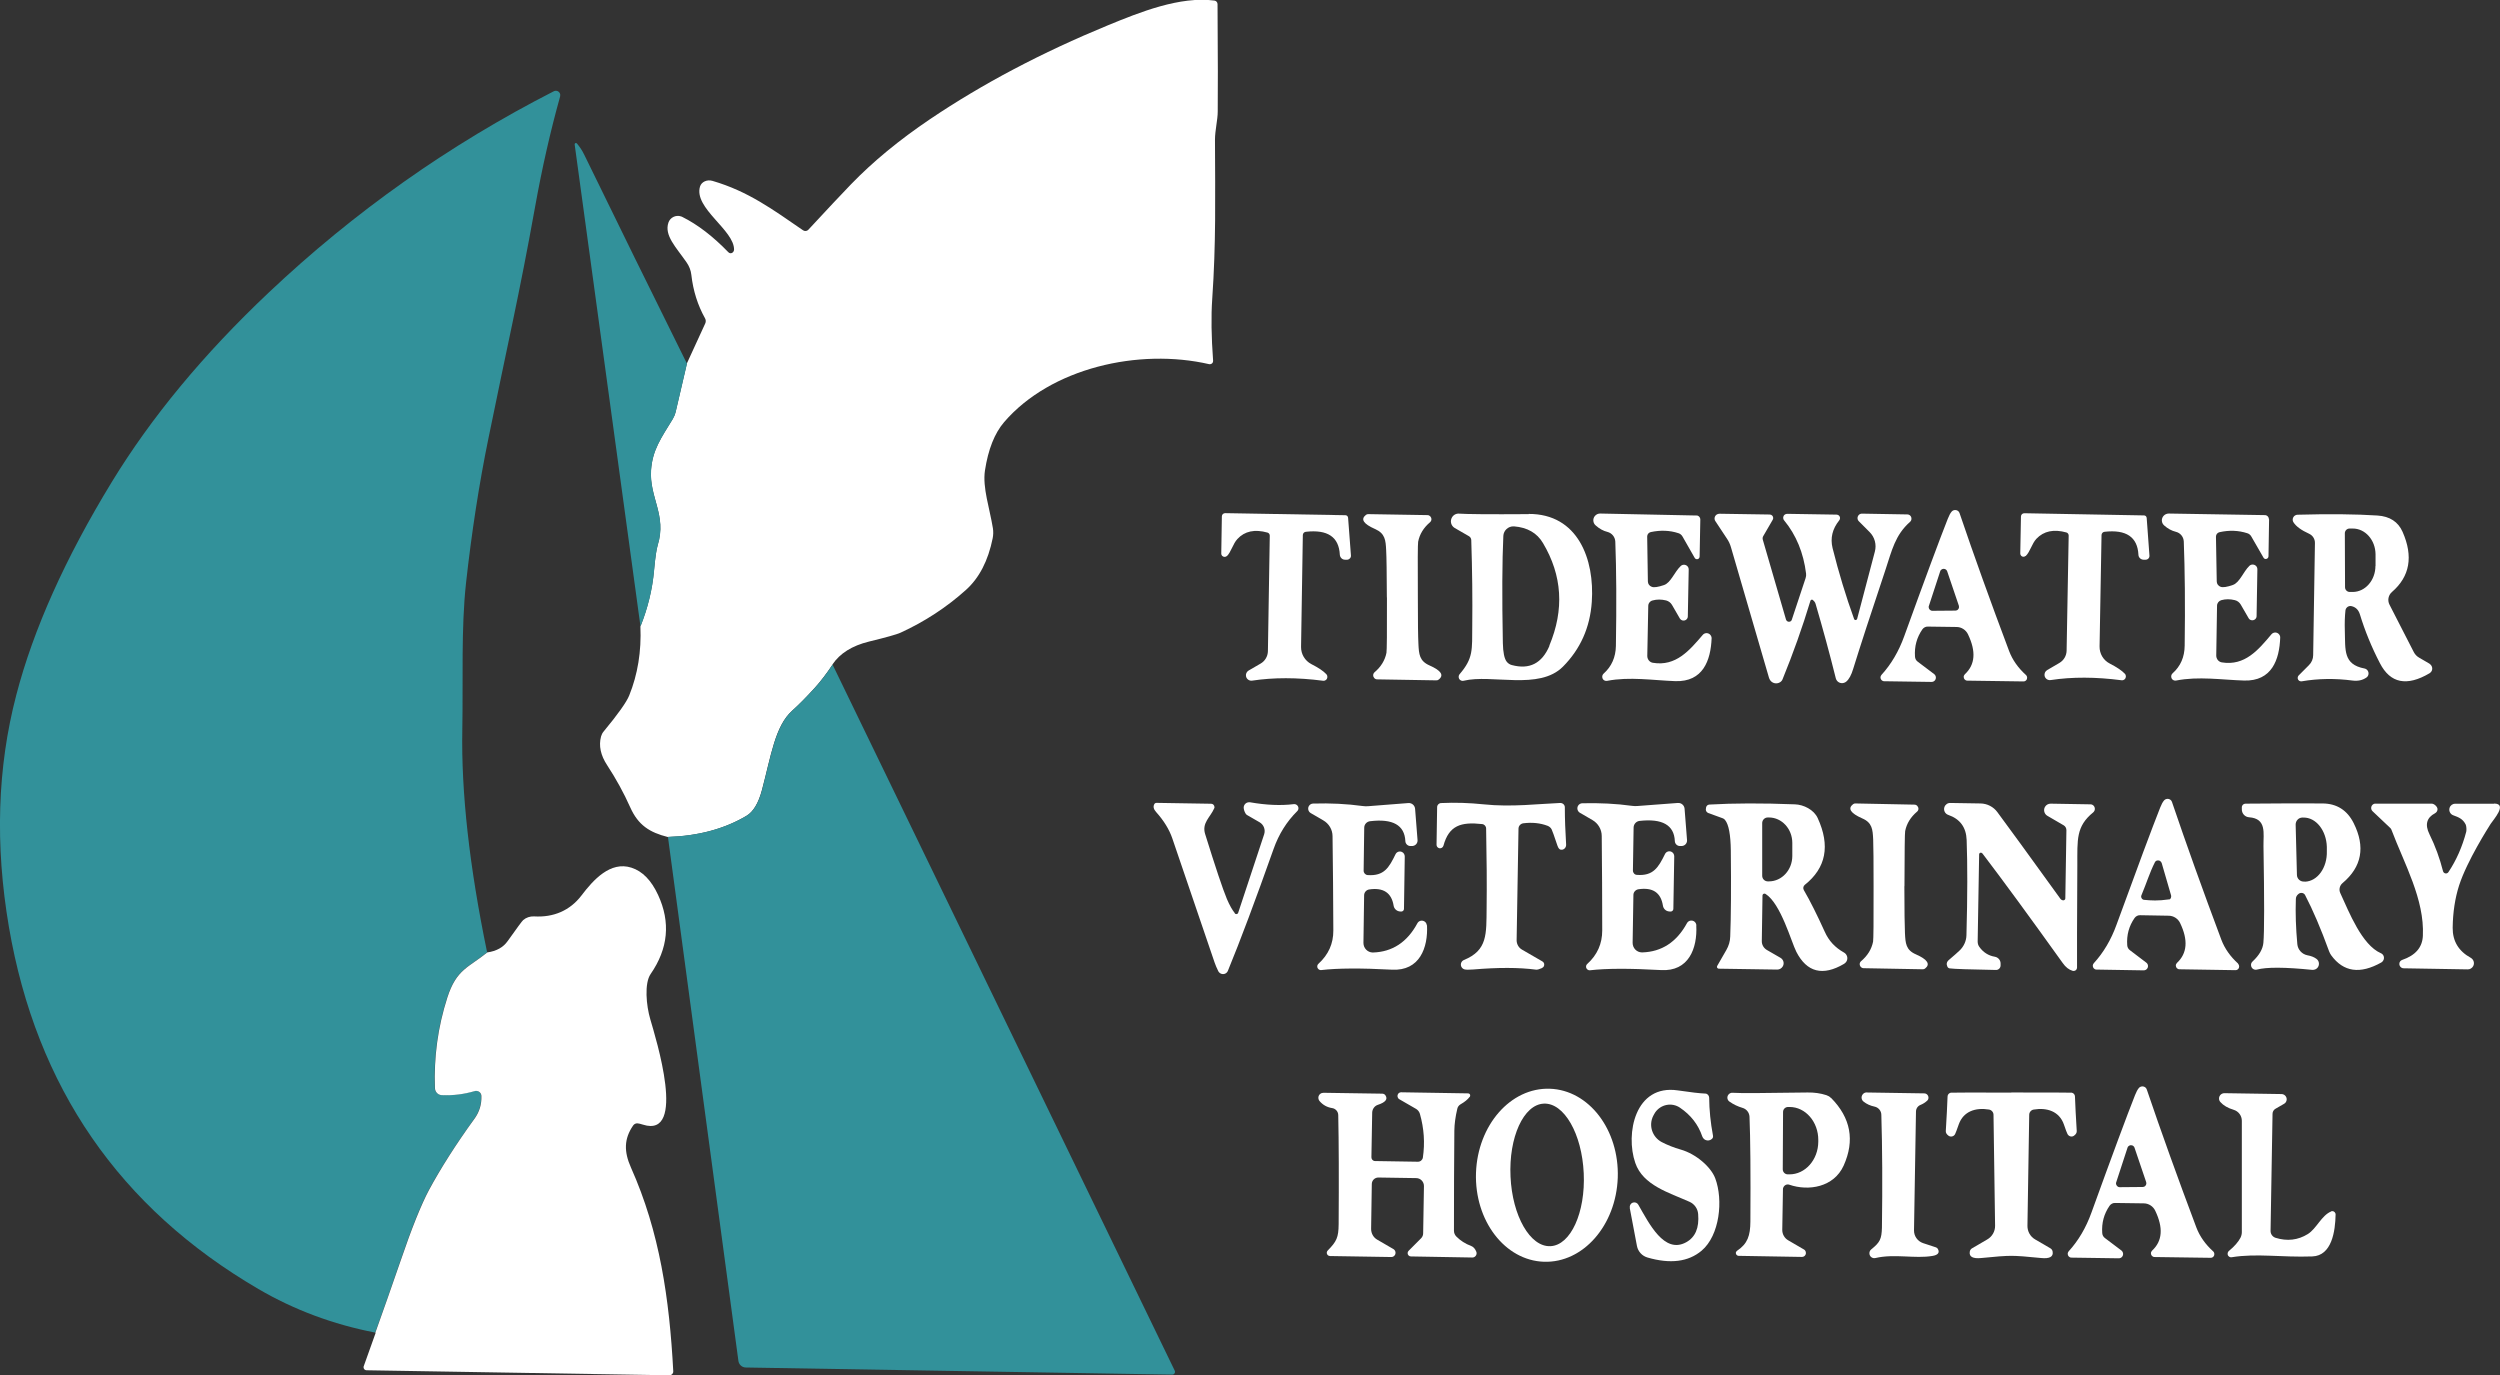 <svg width="300" height="165" viewBox="0 0 300 165" fill="none" xmlns="http://www.w3.org/2000/svg">
<rect x="0" y="0" width="300" height="165" fill="#333333" stroke="none"/>
<g clip-path="url(#clip0_4444_2422)">
<path d="M99.906 79.748C99.174 80.849 98.465 81.772 97.78 82.53C96.765 83.654 95.856 84.566 95.077 85.264C92.999 87.111 92.526 90.697 91.429 94.805C91.004 96.391 90.39 97.421 89.563 97.906C86.907 99.481 83.766 100.321 80.13 100.439C77.969 99.895 76.588 99.031 75.632 96.888C74.841 95.113 73.908 93.432 72.857 91.822C72.078 90.638 71.83 89.49 72.125 88.377C72.184 88.164 72.29 87.951 72.432 87.785C74.156 85.702 75.183 84.258 75.502 83.465C76.529 80.931 76.978 78.162 76.848 75.167C77.733 72.953 78.276 70.728 78.477 68.49C78.619 66.963 78.76 65.922 78.926 65.389C80.024 61.814 77.887 59.684 78.123 56.381C78.3 53.978 79.303 52.605 80.732 50.261C80.885 50.001 81.004 49.717 81.074 49.421L82.432 43.597L84.628 38.815C84.722 38.613 84.711 38.388 84.605 38.199C83.731 36.636 83.176 34.896 82.963 32.99C82.904 32.434 82.692 31.913 82.373 31.463C81.145 29.688 79.681 28.256 80.213 26.705C80.425 26.089 81.11 25.758 81.736 25.971C81.783 25.983 81.83 26.006 81.877 26.03C83.707 26.942 85.549 28.35 87.403 30.268C87.556 30.434 87.804 30.434 87.957 30.268C88.028 30.197 88.076 30.09 88.087 29.984C88.146 27.616 83.223 24.988 84.002 22.384C84.179 21.816 84.852 21.508 85.514 21.71C89.787 22.964 92.704 25.119 96.375 27.64C96.576 27.77 96.836 27.747 97.001 27.569C99.221 25.178 100.921 23.355 102.113 22.124C104.758 19.39 107.922 16.785 111.606 14.299C117.887 10.062 125.006 6.309 132.963 3.03C136.741 1.48 141.594 -0.485 145.738 0.071C145.95 0.095 146.104 0.284 146.104 0.497C146.151 6.972 146.151 11.269 146.127 13.388C146.127 14.382 145.797 15.637 145.797 16.773C145.821 23.817 145.927 29.179 145.466 35.903C145.325 37.927 145.36 40.401 145.573 43.301C145.584 43.502 145.443 43.68 145.23 43.703C145.195 43.703 145.148 43.703 145.112 43.703C136.647 41.75 126.092 44.153 120.496 50.652C119.351 51.989 118.583 53.919 118.194 56.464C117.887 58.512 118.76 60.986 119.15 63.401C119.209 63.791 119.197 64.182 119.126 64.572C118.583 67.283 117.509 69.367 115.891 70.811C113.566 72.894 110.956 74.599 108.064 75.924C107.627 76.126 106.364 76.481 104.274 76.99C102.255 77.487 100.791 78.398 99.894 79.736L99.906 79.748Z" fill="white"/>
<path d="M58.453 114.277C56.222 116.1 54.758 116.278 53.66 119.687C52.527 123.214 52.031 126.848 52.172 130.565C52.184 131.015 52.55 131.382 52.999 131.406C54.345 131.465 55.655 131.299 56.942 130.92C57.273 130.826 57.627 131.015 57.721 131.347C57.733 131.394 57.745 131.441 57.745 131.5C57.78 132.507 57.509 133.418 56.93 134.211C54.687 137.336 52.857 140.189 51.452 142.793C50.52 144.533 49.386 147.351 48.052 151.269C47.025 154.264 46.021 157.14 45.018 159.91C39.953 158.927 35.278 157.176 31.004 154.678C14.345 144.948 4.368 130.471 1.074 111.259C-0.614 101.375 -0.319 92.082 1.96 83.382C4.014 75.498 7.839 66.975 13.424 57.825C18.158 50.072 24.416 42.508 32.22 35.133C42.491 25.427 53.908 17.365 66.458 10.95C66.73 10.819 67.048 10.926 67.178 11.186C67.237 11.305 67.249 11.447 67.214 11.577C66.069 15.673 65.053 20.123 64.191 24.929C62.29 35.512 60.933 41.182 58.607 52.629C57.485 58.109 56.6 63.874 55.927 69.923C55.325 75.403 55.584 81.512 55.478 87.56C55.337 95.101 56.328 104.002 58.453 114.277Z" fill="#32919A"/>
<path d="M82.444 43.609L81.086 49.432C81.015 49.728 80.897 50.013 80.744 50.273C79.315 52.605 78.312 53.99 78.135 56.393C77.898 59.695 80.035 61.826 78.937 65.401C78.772 65.934 78.619 66.963 78.489 68.502C78.288 70.74 77.745 72.965 76.859 75.179L68.961 17.342C68.949 17.259 69.008 17.176 69.091 17.164C69.15 17.164 69.197 17.176 69.233 17.223C69.575 17.626 69.87 18.064 70.106 18.561C74.12 26.8 78.229 35.157 82.432 43.632L82.444 43.609Z" fill="#32919A"/>
<path d="M99.906 79.748L140.968 164.479C141.051 164.633 140.98 164.834 140.826 164.917C140.779 164.941 140.732 164.953 140.673 164.953L89.504 164.1C89.044 164.1 88.666 163.757 88.607 163.295L80.153 100.428C83.79 100.309 86.93 99.469 89.587 97.894C90.413 97.409 91.027 96.379 91.452 94.793C92.538 90.697 93.022 87.111 95.1 85.252C95.88 84.554 96.777 83.642 97.804 82.518C98.489 81.76 99.197 80.837 99.929 79.736L99.906 79.748Z" fill="#32919A"/>
<path d="M45.041 159.922C46.033 157.152 47.048 154.264 48.076 151.281C49.41 147.362 50.555 144.533 51.476 142.805C52.881 140.201 54.699 137.336 56.954 134.223C57.532 133.418 57.804 132.518 57.769 131.512C57.757 131.157 57.462 130.897 57.119 130.909C57.072 130.909 57.013 130.909 56.966 130.932C55.679 131.311 54.368 131.477 53.022 131.418C52.574 131.406 52.208 131.039 52.196 130.577C52.054 126.848 52.55 123.226 53.684 119.699C54.782 116.29 56.234 116.112 58.477 114.289C59.575 114.135 60.39 113.685 60.921 112.928C62.042 111.353 62.656 110.513 62.786 110.406C63.141 110.099 63.613 109.945 64.085 109.968C66.423 110.11 68.394 109.27 69.776 107.459C71.192 105.589 73.247 103.304 75.773 104.121C77.096 104.547 78.158 105.636 78.973 107.4C80.484 110.667 80.189 113.827 78.076 116.881C77.308 117.994 77.544 120.657 78.04 122.327C78.689 124.576 82.468 136.65 77.155 134.957C76.883 134.874 76.671 134.815 76.517 134.803C76.305 134.779 76.092 134.886 75.974 135.063C74.876 136.662 74.864 138.189 75.714 140.106C79.174 147.848 80.331 155.873 80.791 164.55C80.803 164.811 80.614 165.024 80.354 165.035C80.354 165.035 80.331 165.035 80.319 165.035L43.979 164.432C43.778 164.432 43.625 164.266 43.625 164.065C43.625 164.029 43.625 163.994 43.648 163.946L45.077 159.945L45.041 159.922Z" fill="white"/>
<path d="M147.214 66.727C147.06 66.869 146.812 66.857 146.659 66.703C146.588 66.632 146.552 66.537 146.552 66.431L146.623 61.968C146.623 61.743 146.812 61.566 147.037 61.578L161.452 61.826C161.617 61.826 161.759 61.956 161.771 62.134L162.113 66.656C162.137 66.916 161.936 67.141 161.676 67.165C161.665 67.165 161.653 67.165 161.641 67.165H161.393C161.063 67.165 160.803 66.892 160.779 66.573C160.673 64.43 159.315 63.519 156.694 63.815C156.493 63.839 156.352 64.004 156.34 64.194L156.127 77.629C156.116 78.493 156.588 79.286 157.355 79.689C158.217 80.127 158.819 80.529 159.162 80.908C159.339 81.097 159.327 81.393 159.138 81.571C159.032 81.665 158.89 81.713 158.76 81.689C155.655 81.287 152.822 81.287 150.248 81.677C149.894 81.725 149.563 81.476 149.516 81.121C149.48 80.861 149.599 80.612 149.823 80.47L151.275 79.629C151.806 79.322 152.137 78.754 152.149 78.138L152.373 64.276C152.373 64.111 152.267 63.957 152.101 63.91C150.567 63.483 149.362 63.732 148.489 64.679C147.946 65.259 147.733 66.253 147.214 66.751V66.727Z" fill="white"/>
<path d="M166.423 71.698C166.411 68.751 166.387 66.869 166.34 66.04C166.281 64.833 166.222 64.016 165.006 63.483C163.613 62.868 163.247 62.312 163.908 61.791C163.991 61.72 164.097 61.684 164.215 61.696L171.299 61.814C171.558 61.814 171.771 62.039 171.771 62.312C171.771 62.442 171.712 62.572 171.606 62.667C170.838 63.318 170.354 64.099 170.177 65.01C170.13 65.247 170.118 67.449 170.142 71.639C170.142 74.587 170.165 76.469 170.212 77.297C170.271 78.505 170.331 79.322 171.547 79.854C172.94 80.47 173.306 81.026 172.645 81.547C172.562 81.618 172.456 81.654 172.338 81.642L165.254 81.523C164.994 81.523 164.782 81.299 164.782 81.026C164.782 80.896 164.841 80.766 164.947 80.671C165.714 80.02 166.198 79.239 166.375 78.339C166.423 78.103 166.446 75.889 166.434 71.698H166.423Z" fill="white"/>
<path d="M217.556 72.006C217.473 71.935 217.355 71.947 217.284 72.03C217.261 72.054 217.249 72.077 217.249 72.101C216.293 75.273 215.171 78.41 213.908 81.512C213.849 81.665 213.743 81.784 213.589 81.879C213.176 82.127 212.633 81.997 212.385 81.571C212.349 81.512 212.314 81.441 212.29 81.37L207.709 65.65C207.603 65.294 207.45 64.951 207.237 64.644L205.844 62.536C205.667 62.276 205.738 61.921 206.009 61.743C206.104 61.684 206.222 61.649 206.34 61.649L212.373 61.743C212.597 61.743 212.786 61.933 212.786 62.158C212.786 62.229 212.763 62.3 212.727 62.371L211.582 64.347C211.511 64.466 211.499 64.62 211.535 64.762L214.321 74.35C214.38 74.539 214.581 74.658 214.782 74.599C214.9 74.563 214.982 74.48 215.018 74.362L216.671 69.378C216.73 69.201 216.753 69.011 216.73 68.834C216.423 66.348 215.549 64.206 214.085 62.43C213.92 62.229 213.955 61.921 214.156 61.767C214.238 61.696 214.345 61.66 214.463 61.66L220.39 61.755C220.626 61.755 220.815 61.944 220.803 62.181C220.803 62.276 220.767 62.371 220.708 62.442C219.882 63.472 219.622 64.572 219.905 65.756C220.649 68.727 221.511 71.568 222.491 74.279C222.526 74.374 222.621 74.433 222.727 74.397C222.786 74.374 222.833 74.326 222.857 74.267L224.982 66.194C225.207 65.354 224.97 64.454 224.345 63.839L223.058 62.548C222.845 62.335 222.857 62.004 223.058 61.791C223.164 61.684 223.294 61.637 223.447 61.637L228.878 61.731C229.162 61.731 229.386 61.968 229.374 62.252C229.374 62.394 229.315 62.525 229.209 62.619C227.403 64.217 227.025 66.064 226.257 68.372C224.486 73.663 223.199 77.629 222.385 80.257C222.16 81.014 221.877 81.523 221.547 81.796C221.216 82.068 220.72 82.032 220.449 81.701C220.378 81.606 220.319 81.512 220.295 81.393C219.539 78.351 218.725 75.38 217.875 72.48C217.828 72.302 217.721 72.148 217.556 72.018V72.006Z" fill="white"/>
<path d="M243.07 66.715C242.904 66.857 242.668 66.845 242.527 66.68C242.467 66.608 242.432 66.514 242.432 66.419L242.515 61.98C242.515 61.755 242.704 61.578 242.928 61.589L257.284 61.85C257.45 61.85 257.591 61.98 257.603 62.158L257.934 66.668C257.957 66.928 257.757 67.153 257.497 67.165C257.485 67.165 257.473 67.165 257.462 67.165H257.214C256.895 67.153 256.623 66.904 256.612 66.573C256.505 64.442 255.148 63.519 252.538 63.815C252.338 63.839 252.196 64.004 252.184 64.194L251.948 77.582C251.936 78.446 252.408 79.239 253.176 79.629C254.026 80.067 254.628 80.47 254.982 80.849C255.159 81.038 255.148 81.334 254.959 81.512C254.852 81.606 254.711 81.654 254.581 81.63C251.488 81.228 248.654 81.216 246.092 81.606C245.738 81.665 245.407 81.429 245.348 81.085C245.301 80.813 245.431 80.529 245.679 80.399L247.119 79.558C247.65 79.251 247.981 78.694 247.993 78.079L248.241 64.265C248.241 64.099 248.135 63.945 247.981 63.898C246.458 63.472 245.254 63.72 244.368 64.655C243.825 65.235 243.613 66.218 243.093 66.715H243.07Z" fill="white"/>
<path d="M272.29 62.335L272.22 66.751C272.22 66.928 272.078 67.07 271.901 67.082C271.783 67.082 271.676 67.023 271.617 66.916L270.153 64.371C270.047 64.182 269.87 64.04 269.658 63.981C268.619 63.649 267.509 63.602 266.34 63.862C266.092 63.921 265.915 64.134 265.915 64.395L266.009 69.769C266.009 70.065 266.198 70.325 266.482 70.42C266.753 70.515 267.237 70.444 267.946 70.195C268.772 69.899 269.185 68.621 269.929 67.899C270.153 67.686 270.519 67.698 270.732 67.922C270.838 68.029 270.885 68.171 270.885 68.325L270.791 73.936C270.791 74.22 270.543 74.445 270.26 74.433C270.083 74.433 269.917 74.338 269.835 74.184L268.89 72.551C268.737 72.29 268.489 72.089 268.182 72.018C267.615 71.876 267.072 71.876 266.564 72.018C266.269 72.101 266.057 72.361 266.045 72.669L265.95 78.671C265.95 79.073 266.234 79.428 266.623 79.487C269.374 79.937 271.004 77.984 272.574 76.114C272.786 75.865 273.164 75.83 273.412 76.043C273.554 76.161 273.636 76.339 273.625 76.516C273.53 79.18 272.609 81.76 269.292 81.665C266.635 81.583 263.813 81.133 261.133 81.665C260.862 81.713 260.602 81.547 260.555 81.275C260.519 81.097 260.578 80.92 260.708 80.801C261.665 79.949 262.149 78.848 262.161 77.475C262.231 72.539 262.184 68.372 262.054 64.987C262.031 64.418 261.641 63.945 261.098 63.815C260.614 63.697 260.142 63.448 259.705 63.057C259.362 62.761 259.327 62.252 259.622 61.909C259.776 61.731 260.012 61.625 260.248 61.625L271.783 61.814C272.054 61.814 272.267 62.039 272.267 62.312L272.29 62.335Z" fill="white"/>
<path d="M203.554 61.85C203.825 61.85 204.038 62.075 204.038 62.347L203.955 66.774C203.955 66.952 203.825 67.106 203.648 67.106C203.518 67.106 203.4 67.035 203.353 66.928L201.901 64.383C201.795 64.194 201.617 64.04 201.405 63.98C200.366 63.637 199.256 63.602 198.087 63.85C197.839 63.91 197.662 64.123 197.662 64.383L197.745 69.769C197.745 70.065 197.934 70.325 198.217 70.42C198.489 70.527 198.973 70.444 199.681 70.207C200.508 69.923 200.933 68.633 201.688 67.922C201.913 67.709 202.279 67.721 202.491 67.946C202.597 68.053 202.645 68.195 202.645 68.349L202.538 73.971C202.538 74.255 202.29 74.48 202.007 74.468C201.83 74.468 201.676 74.362 201.582 74.22L200.637 72.586C200.484 72.326 200.236 72.136 199.941 72.054C199.362 71.912 198.819 71.912 198.312 72.054C198.016 72.125 197.792 72.397 197.792 72.705L197.674 78.718C197.674 79.12 197.957 79.476 198.347 79.535C201.11 79.996 202.739 78.043 204.333 76.185C204.545 75.936 204.923 75.901 205.183 76.126C205.313 76.244 205.395 76.41 205.395 76.587C205.289 79.263 204.356 81.843 201.039 81.737C198.382 81.642 195.549 81.18 192.857 81.701C192.586 81.748 192.326 81.583 192.279 81.31C192.243 81.133 192.302 80.955 192.432 80.837C193.388 79.985 193.884 78.872 193.908 77.511C193.991 72.563 193.967 68.396 193.837 64.999C193.813 64.442 193.424 63.957 192.881 63.827C192.397 63.708 191.924 63.448 191.488 63.057C191.145 62.773 191.098 62.252 191.393 61.909C191.558 61.72 191.795 61.613 192.042 61.625L203.601 61.862L203.554 61.85Z" fill="white"/>
<path d="M183.447 61.696C178.642 61.731 175.868 61.696 175.112 61.637C174.758 61.601 174.416 61.779 174.238 62.087C173.979 62.525 174.12 63.093 174.557 63.353L176.281 64.348C176.446 64.442 176.541 64.62 176.552 64.797C176.671 68.479 176.706 71.912 176.671 75.108C176.647 77.984 176.812 78.967 175.159 80.896C175.053 81.014 175.018 81.18 175.053 81.334C175.112 81.594 175.384 81.76 175.643 81.689C179.008 80.872 184.699 82.873 187.556 79.996C189.646 77.889 190.803 75.309 191.015 72.231C191.369 67.129 189.362 61.649 183.436 61.672L183.447 61.696ZM185.939 77.487C185.041 79.606 183.542 80.375 181.417 79.807C181.181 79.748 180.968 79.606 180.815 79.416C180.519 79.049 180.366 78.292 180.342 77.156C180.236 71.616 180.26 67.331 180.401 64.3C180.437 63.649 180.992 63.14 181.653 63.164C181.665 63.164 181.676 63.164 181.688 63.164C183.282 63.294 184.439 63.957 185.148 65.153C187.473 69.047 187.733 73.154 185.915 77.487H185.939Z" fill="white"/>
<path d="M291.558 79.653L290.295 78.919C290.024 78.765 289.799 78.529 289.658 78.256L286.741 72.563C286.47 72.042 286.6 71.414 287.037 71.036C289.185 69.177 289.61 66.774 288.312 63.827C287.78 62.619 286.777 61.956 285.289 61.862C282.715 61.696 279.528 61.66 275.702 61.767C275.596 61.767 275.49 61.803 275.395 61.862C275.124 62.039 275.041 62.406 275.218 62.678C275.525 63.164 276.151 63.625 277.096 64.052C277.532 64.253 277.804 64.691 277.792 65.164L277.58 78.623C277.58 79.073 277.391 79.511 277.06 79.831L275.844 81.05C275.75 81.145 275.714 81.275 275.726 81.417C275.761 81.642 275.974 81.796 276.198 81.76C278.182 81.417 280.224 81.393 282.302 81.665C282.952 81.748 283.506 81.63 283.979 81.299C284.109 81.204 284.191 81.074 284.215 80.92C284.274 80.6 284.061 80.281 283.743 80.221C281.169 79.736 281.452 77.984 281.381 75.747C281.346 74.752 281.381 73.936 281.452 73.273C281.452 73.249 281.452 73.214 281.464 73.19C281.547 72.859 281.865 72.657 282.196 72.74C282.692 72.859 283.022 73.19 283.188 73.723C283.79 75.7 284.593 77.665 285.596 79.594C286.836 81.997 288.819 82.399 291.547 80.79C291.641 80.73 291.724 80.647 291.783 80.553C291.96 80.245 291.854 79.843 291.535 79.653H291.558ZM285.053 67.91C285.053 69.627 283.837 71.024 282.338 71.036H281.972C281.665 71.036 281.405 70.787 281.405 70.479L281.381 63.992C281.381 63.685 281.629 63.424 281.948 63.424H282.314C283.825 63.412 285.053 64.797 285.065 66.526V67.91H285.053Z" fill="white"/>
<path d="M243.117 81.003C242.172 80.15 241.499 79.192 241.098 78.138C238.831 72.113 236.848 66.585 235.148 61.578C235.112 61.483 235.065 61.4 234.994 61.341C234.758 61.14 234.404 61.163 234.203 61.388C234.038 61.578 233.884 61.873 233.731 62.264C232.774 64.679 231.027 69.378 228.501 76.362C227.851 78.162 226.942 79.712 225.773 80.991C225.702 81.074 225.655 81.18 225.655 81.287C225.655 81.535 225.844 81.748 226.104 81.748L231.783 81.831C231.948 81.831 232.113 81.76 232.208 81.618C232.373 81.393 232.326 81.062 232.09 80.884L230.13 79.405C229.929 79.263 229.811 79.038 229.799 78.789C229.717 77.582 230.012 76.493 230.685 75.522C230.838 75.309 231.086 75.179 231.346 75.191L234.782 75.238C235.372 75.238 235.915 75.593 236.163 76.126C237.143 78.174 237.025 79.76 235.785 80.908C235.702 80.991 235.643 81.109 235.643 81.228C235.643 81.476 235.832 81.677 236.08 81.677L242.81 81.772C242.94 81.772 243.058 81.725 243.14 81.63C243.306 81.452 243.294 81.168 243.117 80.991V81.003ZM234.782 73.249C234.782 73.249 234.687 73.273 234.652 73.273L231.889 73.296C231.641 73.296 231.452 73.095 231.44 72.859C231.44 72.811 231.44 72.764 231.464 72.716L232.822 68.562C232.893 68.325 233.152 68.207 233.377 68.278C233.506 68.325 233.613 68.419 233.66 68.55L235.065 72.693C235.136 72.93 235.018 73.178 234.782 73.249Z" fill="white"/>
<path d="M148.182 109.613C148.264 109.708 148.406 109.72 148.512 109.637C148.548 109.613 148.571 109.578 148.583 109.53L151.7 100.108C151.877 99.564 151.653 98.972 151.157 98.676L149.658 97.811C149.575 97.764 149.516 97.705 149.469 97.622C149.339 97.409 149.268 97.184 149.244 96.959C149.221 96.604 149.492 96.296 149.846 96.273C149.894 96.273 149.953 96.273 150 96.273C151.96 96.616 153.707 96.687 155.242 96.498C155.514 96.462 155.773 96.651 155.809 96.924C155.832 97.078 155.773 97.243 155.655 97.35C154.392 98.605 153.459 100.108 152.845 101.836C150.661 108.003 148.831 112.892 147.344 116.503C147.214 116.822 146.848 116.976 146.529 116.846C146.387 116.787 146.269 116.68 146.198 116.55C146.009 116.159 145.856 115.816 145.75 115.496C144.451 111.697 142.763 106.737 140.673 100.593C140.307 99.528 139.658 98.474 138.725 97.433C138.43 97.101 138.359 96.793 138.512 96.509C138.56 96.403 138.666 96.344 138.784 96.344L145.348 96.45C145.561 96.45 145.738 96.64 145.738 96.865C145.738 96.912 145.738 96.959 145.702 97.007C145.23 98.084 144.203 98.747 144.616 100.084C145.856 104.062 146.718 106.654 147.225 107.873C147.544 108.619 147.863 109.187 148.17 109.566L148.182 109.613Z" fill="white"/>
<path d="M171.24 111.022C171.381 113.733 170.354 116.538 167.037 116.361C163.27 116.159 160.449 116.183 158.56 116.408C158.323 116.443 158.099 116.266 158.075 116.029C158.052 115.887 158.111 115.745 158.217 115.65C159.41 114.561 160.012 113.236 160 111.649C159.988 107.79 159.953 104.014 159.905 100.345C159.905 99.552 159.469 98.83 158.784 98.439L157.296 97.575C157.001 97.409 156.895 97.03 157.06 96.734C157.166 96.545 157.367 96.427 157.58 96.427C159.646 96.367 161.617 96.462 163.506 96.722C163.719 96.758 163.943 96.758 164.156 96.746L168.996 96.367C169.41 96.332 169.776 96.64 169.811 97.054L170.106 100.818C170.13 101.173 169.87 101.481 169.516 101.517H169.327C168.973 101.564 168.666 101.292 168.642 100.948C168.642 100.948 168.642 100.937 168.642 100.925C168.548 99.019 167.143 98.214 164.404 98.546C164.014 98.593 163.707 98.924 163.707 99.327L163.636 104.488C163.636 104.76 163.849 104.985 164.109 105.009C166.092 105.151 166.682 104.109 167.462 102.511C167.603 102.215 167.957 102.097 168.241 102.239C168.441 102.333 168.571 102.546 168.571 102.783L168.477 109.069C168.477 109.246 168.323 109.388 168.146 109.388C168.135 109.388 168.123 109.388 168.111 109.388L167.91 109.365C167.568 109.306 167.296 109.033 167.237 108.69C166.989 107.128 165.998 106.476 164.286 106.737C163.955 106.796 163.707 107.08 163.695 107.412L163.613 113.153C163.613 113.78 164.109 114.289 164.722 114.301C164.734 114.301 164.746 114.301 164.758 114.301C167.084 114.23 168.867 113.058 170.083 110.797C170.236 110.501 170.602 110.395 170.897 110.548C171.086 110.643 171.204 110.833 171.216 111.046L171.24 111.022Z" fill="white"/>
<path d="M185.029 116.171C184.711 116.313 184.486 116.372 184.345 116.361C182.279 116.088 179.752 116.088 176.789 116.337C176.257 116.384 175.915 116.372 175.738 116.325C175.419 116.23 175.242 115.911 175.325 115.591C175.372 115.414 175.502 115.272 175.667 115.201C178.524 114.04 178.359 112.076 178.394 108.974C178.43 106.157 178.406 102.973 178.335 99.421C178.335 99.149 178.123 98.912 177.851 98.889C175.313 98.605 173.872 99.055 173.211 101.493C173.14 101.718 172.904 101.848 172.68 101.777C172.503 101.718 172.385 101.564 172.385 101.375L172.456 96.853C172.456 96.592 172.668 96.379 172.928 96.367C174.616 96.285 176.328 96.344 178.04 96.521C181.334 96.876 184.805 96.45 187.237 96.356C187.521 96.356 187.769 96.569 187.78 96.853C187.78 96.853 187.78 96.853 187.78 96.865C187.78 98.285 187.839 99.777 187.934 101.339C187.957 101.659 187.733 101.931 187.45 101.966C187.344 101.978 187.237 101.966 187.143 101.895C187.06 101.836 186.978 101.718 186.907 101.517C186.493 100.286 186.257 99.623 186.198 99.528C186.104 99.339 185.927 99.185 185.726 99.102C184.829 98.759 183.849 98.664 182.798 98.794C182.467 98.841 182.22 99.114 182.22 99.445L181.995 112.833C181.995 113.295 182.243 113.733 182.645 113.958L185.1 115.378C185.301 115.496 185.372 115.757 185.254 115.97C185.207 116.053 185.136 116.112 185.053 116.148L185.029 116.171Z" fill="white"/>
<path d="M203.554 111.069C203.695 113.78 202.656 116.609 199.315 116.408C195.537 116.195 192.704 116.207 190.815 116.432C190.578 116.467 190.354 116.29 190.331 116.053C190.307 115.911 190.366 115.769 190.472 115.674C191.676 114.585 192.267 113.247 192.267 111.661C192.267 107.79 192.243 104.002 192.208 100.321C192.208 99.528 191.771 98.794 191.086 98.403L189.599 97.539C189.303 97.374 189.197 96.995 189.362 96.699C189.469 96.51 189.669 96.391 189.882 96.391C191.96 96.344 193.943 96.438 195.82 96.699C196.045 96.734 196.257 96.734 196.482 96.722L201.334 96.356C201.747 96.32 202.113 96.628 202.149 97.042L202.444 100.818C202.467 101.173 202.208 101.481 201.854 101.517H201.665C201.31 101.564 201.003 101.292 200.98 100.948C200.98 100.948 200.98 100.937 200.98 100.925C200.897 99.007 199.48 98.202 196.741 98.51C196.34 98.557 196.045 98.901 196.033 99.291L195.95 104.464C195.95 104.736 196.151 104.973 196.423 104.985C198.406 105.139 199.008 104.085 199.799 102.487C199.941 102.191 200.295 102.073 200.578 102.215C200.779 102.31 200.909 102.523 200.909 102.76L200.803 109.069C200.803 109.246 200.649 109.388 200.472 109.388C200.46 109.388 200.449 109.388 200.425 109.388L200.224 109.365C199.87 109.306 199.61 109.033 199.551 108.678C199.303 107.104 198.323 106.453 196.6 106.713C196.269 106.772 196.009 107.056 196.009 107.388L195.915 113.141C195.915 113.768 196.399 114.277 197.025 114.289C197.037 114.289 197.06 114.289 197.072 114.289C199.398 114.218 201.192 113.058 202.432 110.785C202.586 110.489 202.952 110.383 203.247 110.537C203.436 110.631 203.554 110.833 203.565 111.034L203.554 111.069Z" fill="white"/>
<path d="M237.863 102.404C237.792 102.31 237.674 102.298 237.58 102.357C237.521 102.393 237.497 102.464 237.497 102.523L237.32 112.975C237.32 113.212 237.379 113.437 237.521 113.626C237.981 114.277 238.607 114.68 239.386 114.81C239.787 114.881 240.083 115.236 240.071 115.639V115.852C240.071 116.159 239.811 116.408 239.516 116.396C236.34 116.337 234.498 116.278 233.979 116.207C233.849 116.195 233.754 116.124 233.695 116.017C233.542 115.698 233.589 115.425 233.872 115.189C234.51 114.644 234.947 114.265 235.183 114.029C235.667 113.555 235.962 112.904 235.974 112.218C236.104 107.494 236.104 103.683 235.998 100.795C235.939 99.268 235.195 98.273 233.79 97.788C233.4 97.658 233.199 97.232 233.329 96.853C233.436 96.545 233.719 96.344 234.038 96.356L237.662 96.415C238.465 96.427 239.221 96.817 239.693 97.468C240.968 99.185 243.495 102.653 247.261 107.873C247.308 107.944 247.391 107.992 247.497 108.027C247.627 108.075 247.769 108.015 247.828 107.885C247.828 107.861 247.839 107.826 247.839 107.79L247.969 99.623C247.969 99.386 247.851 99.161 247.65 99.043L245.679 97.894C245.313 97.681 245.183 97.196 245.395 96.829C245.537 96.581 245.797 96.439 246.08 96.439L250.862 96.521C251.157 96.521 251.393 96.782 251.381 97.078C251.381 97.232 251.31 97.374 251.192 97.48C249.103 99.173 249.292 100.771 249.28 103.813C249.244 110.549 249.233 114.644 249.244 116.112C249.244 116.337 249.067 116.515 248.843 116.515C248.807 116.515 248.76 116.514 248.725 116.503C248.276 116.372 247.875 116.065 247.521 115.556C243.577 110.051 240.366 105.66 237.875 102.393L237.863 102.404Z" fill="white"/>
<path d="M299.292 96.427C300.956 96.427 299.185 98.392 298.878 98.865C298.642 99.244 296.045 103.292 295.089 106.263C294.604 107.779 294.345 109.471 294.321 111.33C294.309 112.94 295.029 114.135 296.493 114.94C296.848 115.141 296.978 115.591 296.777 115.946C296.647 116.183 296.387 116.337 296.116 116.325L288.418 116.195C288.135 116.183 287.91 115.934 287.922 115.65C287.922 115.437 288.064 115.26 288.264 115.189C289.858 114.644 290.685 113.685 290.744 112.3C290.956 107.921 288.512 103.647 286.966 99.552C286.93 99.481 286.895 99.41 286.836 99.362L284.711 97.35C284.498 97.149 284.486 96.817 284.675 96.604C284.782 96.486 284.923 96.427 285.077 96.438H291.806C292.101 96.438 292.503 96.805 292.503 97.101C292.503 97.302 292.385 97.492 292.208 97.587C291.192 98.119 290.968 98.96 291.535 100.108C292.243 101.54 292.774 103.02 293.164 104.547C293.211 104.736 293.412 104.855 293.601 104.807C293.684 104.784 293.754 104.736 293.802 104.665C294.77 103.221 295.478 101.599 295.95 99.8C295.998 99.599 295.974 99.126 295.88 98.936C295.537 98.261 295.041 98.072 294.392 97.835C294.026 97.705 293.825 97.302 293.955 96.924C294.05 96.64 294.321 96.438 294.628 96.45C294.628 96.45 298.453 96.45 299.28 96.45L299.292 96.427Z" fill="white"/>
<path d="M228.524 106.346C228.524 109.294 228.56 111.176 228.595 111.981C228.654 113.188 228.701 114.005 229.917 114.526C231.31 115.141 231.665 115.71 231.015 116.219C230.933 116.29 230.826 116.325 230.708 116.313L223.636 116.183C223.377 116.183 223.164 115.958 223.164 115.686C223.164 115.544 223.235 115.425 223.341 115.331C224.109 114.68 224.593 113.898 224.77 112.999C224.817 112.762 224.841 110.56 224.829 106.382C224.829 103.446 224.817 101.564 224.782 100.747C224.723 99.54 224.675 98.723 223.459 98.202C222.066 97.587 221.7 97.019 222.361 96.51C222.444 96.439 222.55 96.403 222.668 96.415L229.74 96.557C230 96.557 230.212 96.794 230.212 97.054C230.212 97.184 230.153 97.314 230.047 97.397C229.28 98.048 228.796 98.83 228.619 99.729C228.571 99.966 228.548 102.168 228.536 106.346H228.524Z" fill="white"/>
<path d="M221.251 114.289C220.212 113.697 219.469 112.928 218.961 111.791C218.064 109.815 217.237 108.146 216.458 106.808C216.34 106.595 216.387 106.334 216.576 106.181C219.126 104.156 219.646 101.481 218.123 98.167C217.662 97.16 216.434 96.557 215.395 96.521C211.44 96.367 208.028 96.379 205.171 96.545C204.852 96.557 204.699 96.77 204.699 97.149C204.699 97.326 204.817 97.492 204.994 97.563L206.718 98.19C206.824 98.226 206.93 98.297 207.001 98.392C207.45 98.936 207.674 100.167 207.698 102.073C207.745 106.547 207.721 109.992 207.627 112.383C207.615 112.951 207.45 113.496 207.166 113.993L206.057 115.923C206.057 115.923 206.033 115.982 206.033 116.017C206.033 116.136 206.127 116.23 206.246 116.242L213.27 116.349C213.542 116.349 213.79 116.207 213.931 115.97C214.144 115.615 214.026 115.153 213.66 114.94L212.019 113.993C211.641 113.768 211.405 113.366 211.417 112.916L211.499 107.459C211.499 107.459 211.511 107.376 211.535 107.341C211.606 107.234 211.747 107.199 211.865 107.27C213.707 108.441 214.959 113.046 215.561 114.218C216.824 116.68 218.737 117.166 221.287 115.662C221.405 115.591 221.511 115.485 221.582 115.366C221.795 114.987 221.653 114.514 221.275 114.301L221.251 114.289ZM215.077 102.712C215.077 104.393 213.825 105.766 212.267 105.766H212.137C211.771 105.766 211.464 105.47 211.464 105.091V98.77C211.464 98.403 211.759 98.096 212.137 98.096H212.267C213.813 98.096 215.077 99.457 215.077 101.15V102.724V102.712Z" fill="white"/>
<path d="M285.702 114.384C283.424 113.389 281.901 109.483 280.838 107.175C280.638 106.761 280.756 106.263 281.11 105.967C283.424 104.026 283.861 101.623 282.444 98.782C281.665 97.22 280.413 96.427 278.713 96.415C276.859 96.391 273.778 96.403 269.457 96.439C269.221 96.439 269.02 96.628 269.02 96.876V97.113C269.008 97.61 269.386 98.037 269.882 98.072C272.031 98.226 271.594 99.99 271.617 101.528C271.724 107.992 271.724 111.862 271.606 113.141C271.535 113.898 271.098 114.644 270.307 115.378C270.142 115.52 270.083 115.745 270.142 115.946C270.224 116.254 270.531 116.432 270.838 116.349C272.007 116.041 274.203 116.053 277.462 116.384C277.721 116.408 277.981 116.301 278.135 116.088C278.371 115.757 278.3 115.295 277.969 115.059C277.698 114.857 277.344 114.715 276.883 114.632C276.234 114.502 275.738 113.958 275.679 113.295C275.502 111.377 275.443 109.578 275.502 107.897C275.502 107.648 275.608 107.447 275.797 107.293C275.832 107.27 275.856 107.246 275.891 107.222C276.163 107.068 276.482 107.163 276.612 107.412C277.532 109.175 278.501 111.424 279.492 114.159C279.563 114.336 279.646 114.502 279.752 114.644C281.216 116.645 283.211 116.929 285.761 115.496C285.88 115.425 285.974 115.319 286.021 115.201C286.163 114.881 286.021 114.514 285.702 114.384ZM276.6 105.79H276.47C276.021 105.802 275.643 105.447 275.632 104.997L275.478 98.948C275.478 98.498 275.821 98.119 276.269 98.108H276.399C277.91 98.072 279.162 99.646 279.221 101.623V102.144C279.28 104.121 278.099 105.754 276.6 105.802V105.79Z" fill="white"/>
<path d="M268.583 115.639C267.639 114.786 266.966 113.827 266.564 112.774C264.309 106.761 262.338 101.244 260.637 96.237C260.602 96.142 260.555 96.06 260.484 96.001C260.248 95.799 259.894 95.823 259.693 96.048C259.528 96.237 259.374 96.521 259.221 96.912C258.264 99.327 256.517 104.014 253.979 110.975C253.329 112.774 252.42 114.313 251.251 115.591C251.181 115.674 251.133 115.781 251.133 115.887C251.133 116.136 251.322 116.349 251.57 116.349L257.237 116.443C257.403 116.443 257.568 116.372 257.662 116.23C257.828 116.005 257.78 115.674 257.544 115.508L255.596 114.029C255.395 113.887 255.277 113.662 255.266 113.413C255.183 112.206 255.478 111.117 256.151 110.158C256.305 109.945 256.552 109.815 256.812 109.826L260.236 109.886C260.826 109.886 261.369 110.241 261.617 110.773C262.597 112.809 262.467 114.396 261.24 115.544C261.157 115.627 261.098 115.745 261.098 115.863C261.098 116.112 261.287 116.313 261.535 116.313L268.253 116.42C268.382 116.42 268.501 116.372 268.583 116.278C268.748 116.1 268.737 115.816 268.56 115.639H268.583ZM260.331 107.921C260.224 107.944 260.331 107.921 260.319 107.921C258.937 108.122 258.158 108.063 257.273 107.98C257.037 107.956 256.871 107.66 256.966 107.447C257.603 105.932 257.946 104.736 258.595 103.458C258.713 103.233 259.02 103.186 259.221 103.328C259.315 103.387 259.374 103.482 259.41 103.588L260.531 107.447C260.578 107.625 260.496 107.885 260.331 107.932V107.921Z" fill="white"/>
<path d="M265.584 150.168C264.64 149.316 263.967 148.357 263.565 147.303C261.299 141.278 259.315 135.75 257.615 130.743C257.58 130.648 257.532 130.565 257.462 130.506C257.225 130.305 256.871 130.329 256.671 130.553C256.505 130.743 256.352 131.039 256.198 131.429C255.242 133.844 253.495 138.544 250.968 145.528C250.319 147.327 249.41 148.878 248.241 150.156C248.17 150.239 248.123 150.345 248.123 150.452C248.123 150.701 248.312 150.914 248.571 150.914L254.25 150.996C254.416 150.996 254.581 150.925 254.675 150.783C254.841 150.559 254.793 150.227 254.557 150.05L252.597 148.57C252.397 148.428 252.279 148.203 252.267 147.954C252.184 146.747 252.479 145.658 253.152 144.687C253.306 144.474 253.554 144.344 253.813 144.356L257.249 144.403C257.839 144.403 258.382 144.758 258.63 145.291C259.61 147.339 259.492 148.925 258.253 150.073C258.17 150.156 258.111 150.274 258.111 150.393C258.111 150.641 258.3 150.843 258.548 150.843L265.277 150.937C265.407 150.937 265.525 150.89 265.608 150.795C265.773 150.618 265.761 150.334 265.584 150.156V150.168ZM257.261 142.414C257.261 142.414 257.166 142.438 257.131 142.438L254.368 142.462C254.12 142.462 253.931 142.261 253.92 142.024C253.92 141.976 253.92 141.929 253.943 141.882L255.301 137.727C255.372 137.49 255.632 137.372 255.856 137.443C255.986 137.49 256.092 137.585 256.139 137.715L257.544 141.858C257.615 142.095 257.497 142.343 257.261 142.414Z" fill="white"/>
<path d="M195.584 144.948C195.525 144.652 195.714 144.356 196.009 144.297C196.246 144.249 196.482 144.356 196.6 144.569C197.887 146.806 199.705 150.511 202.326 149.079C203.436 148.475 203.92 147.351 203.778 145.682C203.731 145.042 203.329 144.474 202.739 144.214C200.272 143.113 197.155 142.237 196.234 139.55C195.029 136.058 196.198 130.08 201.346 130.849C202.881 131.074 203.979 131.205 204.628 131.228C204.888 131.228 205.089 131.453 205.1 131.714C205.112 133.205 205.266 134.708 205.549 136.224C205.584 136.389 205.561 136.508 205.502 136.591C205.254 136.898 204.805 136.946 204.498 136.697C204.392 136.614 204.321 136.496 204.274 136.377C203.79 134.945 202.893 133.797 201.594 132.921C200.614 132.258 199.28 132.518 198.607 133.513C198.56 133.584 198.512 133.667 198.477 133.738L198.394 133.892C197.804 135.04 198.264 136.448 199.41 137.052C200.118 137.419 200.874 137.715 201.7 137.952C203.518 138.473 205.313 140.023 205.832 141.408C206.8 144.001 206.375 148.238 204.191 150.085C202.597 151.423 200.437 151.695 197.698 150.902C197.048 150.712 196.564 150.18 196.434 149.517L195.573 144.971L195.584 144.948Z" fill="white"/>
<path d="M176.352 131.631C176.127 131.938 175.761 132.234 175.266 132.518C175.065 132.637 174.923 132.826 174.876 133.051C174.652 133.998 174.534 134.862 174.522 135.667C174.486 139.55 174.475 143.563 174.475 147.694C174.475 147.954 174.581 148.203 174.77 148.392C175.266 148.889 175.844 149.256 176.541 149.517C176.812 149.623 177.013 149.848 177.155 150.203C177.261 150.464 177.131 150.76 176.871 150.866C176.812 150.89 176.741 150.902 176.682 150.902L169.303 150.772C169.091 150.772 168.914 150.594 168.914 150.369C168.914 150.263 168.961 150.168 169.032 150.097L170.531 148.594C170.697 148.428 170.779 148.215 170.779 147.99L170.874 142.32C170.874 141.811 170.472 141.385 169.965 141.373L165.407 141.302C164.982 141.302 164.628 141.633 164.616 142.071L164.534 147.469C164.534 148.002 164.805 148.499 165.266 148.759L167.202 149.884C167.45 150.026 167.532 150.334 167.403 150.582C167.308 150.748 167.131 150.854 166.942 150.843L159.599 150.724C159.386 150.724 159.209 150.547 159.209 150.334C159.209 150.227 159.256 150.132 159.327 150.061C160.39 148.984 160.626 148.499 160.638 146.901C160.673 141.527 160.661 137.171 160.59 133.821C160.59 133.394 160.272 133.027 159.846 132.968C159.244 132.874 158.737 132.59 158.347 132.128C158.135 131.867 158.158 131.489 158.418 131.276C158.524 131.181 158.678 131.134 158.819 131.134L165.88 131.24C166.033 131.24 166.187 131.323 166.269 131.465C166.553 131.915 166.246 132.282 165.348 132.578C164.947 132.708 164.675 133.087 164.663 133.513L164.569 138.875C164.569 139.124 164.758 139.325 165.006 139.325L170.153 139.408C170.449 139.408 170.697 139.195 170.744 138.911C171.003 137.159 170.885 135.419 170.39 133.667C170.319 133.418 170.153 133.205 169.941 133.075L167.91 131.903C167.698 131.773 167.639 131.5 167.757 131.287C167.839 131.157 167.981 131.074 168.135 131.074L176.175 131.205C176.316 131.205 176.434 131.323 176.423 131.465C176.423 131.524 176.399 131.572 176.375 131.619L176.352 131.631Z" fill="white"/>
<path d="M224.002 131.098L230.909 131.205C231.192 131.205 231.417 131.441 231.417 131.725C231.417 131.867 231.358 131.998 231.251 132.092C231.015 132.305 230.756 132.471 230.46 132.59C230.13 132.72 229.917 133.039 229.917 133.394L229.681 147.635C229.669 148.333 230.106 148.949 230.767 149.174L232.314 149.683C232.42 149.718 232.503 149.789 232.55 149.884C232.786 150.322 232.55 150.606 231.889 150.712C229.811 151.068 227.332 150.428 225.065 150.961C224.746 151.044 224.427 150.854 224.345 150.535C224.286 150.31 224.368 150.061 224.557 149.919C225.584 149.091 225.797 148.7 225.832 147.315C225.903 142.261 225.88 137.751 225.761 133.785C225.761 133.3 225.407 132.885 224.935 132.791C224.427 132.684 223.991 132.483 223.636 132.199C223.365 131.998 223.306 131.607 223.518 131.335C223.636 131.169 223.825 131.086 224.026 131.086L224.002 131.098Z" fill="white"/>
<path d="M241.358 131.098C246.116 131.098 248.536 131.11 248.619 131.122C248.831 131.169 248.996 131.358 248.996 131.583C249.032 132.625 249.103 134.01 249.209 135.726C249.221 135.939 249.103 136.129 248.867 136.295C248.63 136.46 248.3 136.389 248.135 136.141C248.123 136.117 248.111 136.105 248.099 136.082C248.028 135.963 247.887 135.573 247.662 134.921C247.107 133.359 245.643 132.885 244.05 133.146C243.743 133.193 243.506 133.465 243.506 133.773L243.294 147.09C243.282 147.765 243.636 148.404 244.227 148.736L246.033 149.789C246.186 149.872 246.293 150.026 246.316 150.192C246.423 150.807 245.962 151.068 244.923 150.961C243.235 150.783 242.042 150.701 241.346 150.701C240.649 150.701 239.457 150.783 237.769 150.961C236.73 151.068 236.269 150.807 236.375 150.192C236.399 150.026 236.505 149.872 236.659 149.789L238.465 148.736C239.055 148.404 239.421 147.765 239.41 147.09L239.221 133.773C239.221 133.465 238.985 133.193 238.678 133.146C237.072 132.885 235.62 133.347 235.053 134.921C234.829 135.573 234.675 135.963 234.616 136.082C234.486 136.354 234.156 136.46 233.896 136.33C233.872 136.33 233.861 136.306 233.837 136.295C233.601 136.129 233.483 135.939 233.495 135.726C233.601 133.998 233.672 132.613 233.707 131.583C233.707 131.358 233.872 131.169 234.097 131.122C234.168 131.11 236.588 131.098 241.358 131.11V131.098Z" fill="white"/>
<path d="M279.717 145.362C279.917 145.279 280.153 145.374 280.236 145.575C280.26 145.622 280.272 145.682 280.272 145.729C280.236 147.741 279.823 150.701 277.462 150.772C273.778 150.902 270.815 150.381 267.816 150.866C267.58 150.914 267.355 150.76 267.32 150.523C267.296 150.369 267.355 150.203 267.473 150.109C268.135 149.564 268.595 149.031 268.855 148.534C268.961 148.321 269.02 148.096 269.02 147.86V134.495C269.02 133.892 268.63 133.359 268.052 133.181C267.344 132.968 266.812 132.661 266.446 132.246C266.21 131.986 266.234 131.583 266.493 131.347C266.612 131.24 266.777 131.181 266.93 131.181L273.778 131.287C274.12 131.287 274.404 131.571 274.404 131.915C274.404 132.14 274.286 132.353 274.085 132.459L273.058 133.051C272.845 133.17 272.704 133.406 272.704 133.655L272.467 147.718C272.467 148.085 272.704 148.416 273.058 148.534C274.463 148.972 275.761 148.818 276.942 148.084C277.993 147.422 278.571 145.859 279.74 145.374L279.717 145.362Z" fill="white"/>
<path d="M185.974 130.648C181.275 130.494 177.32 135.016 177.119 140.745C176.93 146.475 180.578 151.257 185.277 151.411C189.976 151.565 193.931 147.043 194.132 141.314C194.321 135.584 190.673 130.802 185.974 130.648ZM186.057 149.54C183.625 149.659 181.476 145.918 181.263 141.195C181.039 136.472 182.833 132.542 185.254 132.436C187.686 132.317 189.835 136.058 190.047 140.781C190.271 145.504 188.477 149.434 186.057 149.54Z" fill="white"/>
<path d="M219.705 131.749C219.563 131.595 219.374 131.489 219.162 131.418C218.465 131.193 217.721 131.086 216.918 131.098C211.712 131.181 208.713 131.193 207.922 131.134C207.71 131.11 207.509 131.216 207.391 131.382C207.202 131.654 207.273 132.021 207.544 132.199C208.016 132.53 208.536 132.779 209.103 132.945C209.587 133.087 209.917 133.513 209.941 134.01C210.047 136.567 210.083 140.769 210.047 146.593C210.035 148.274 209.717 149.245 208.442 150.097C208.359 150.156 208.3 150.251 208.3 150.357C208.3 150.535 208.441 150.689 208.619 150.701L216.234 150.831C216.399 150.831 216.564 150.748 216.647 150.594C216.777 150.369 216.706 150.073 216.482 149.943L214.593 148.842C214.132 148.582 213.861 148.085 213.872 147.564L213.955 142.699C213.955 142.639 213.955 142.58 213.99 142.521C214.097 142.225 214.416 142.059 214.722 142.166C217.025 142.959 220.059 142.474 221.24 139.869C222.597 136.851 222.09 134.14 219.728 131.749H219.705ZM218.194 136.792V137.005C218.182 139.183 216.623 140.935 214.722 140.923H214.534C214.203 140.923 213.931 140.651 213.931 140.319L213.967 133.43C213.967 133.098 214.238 132.838 214.569 132.838H214.758C216.659 132.838 218.205 134.626 218.194 136.804V136.792Z" fill="white"/>
</g>
<defs>
<clipPath id="clip0_4444_2422">
<rect width="300" height="165" fill="white"/>
</clipPath>
</defs>
</svg>
